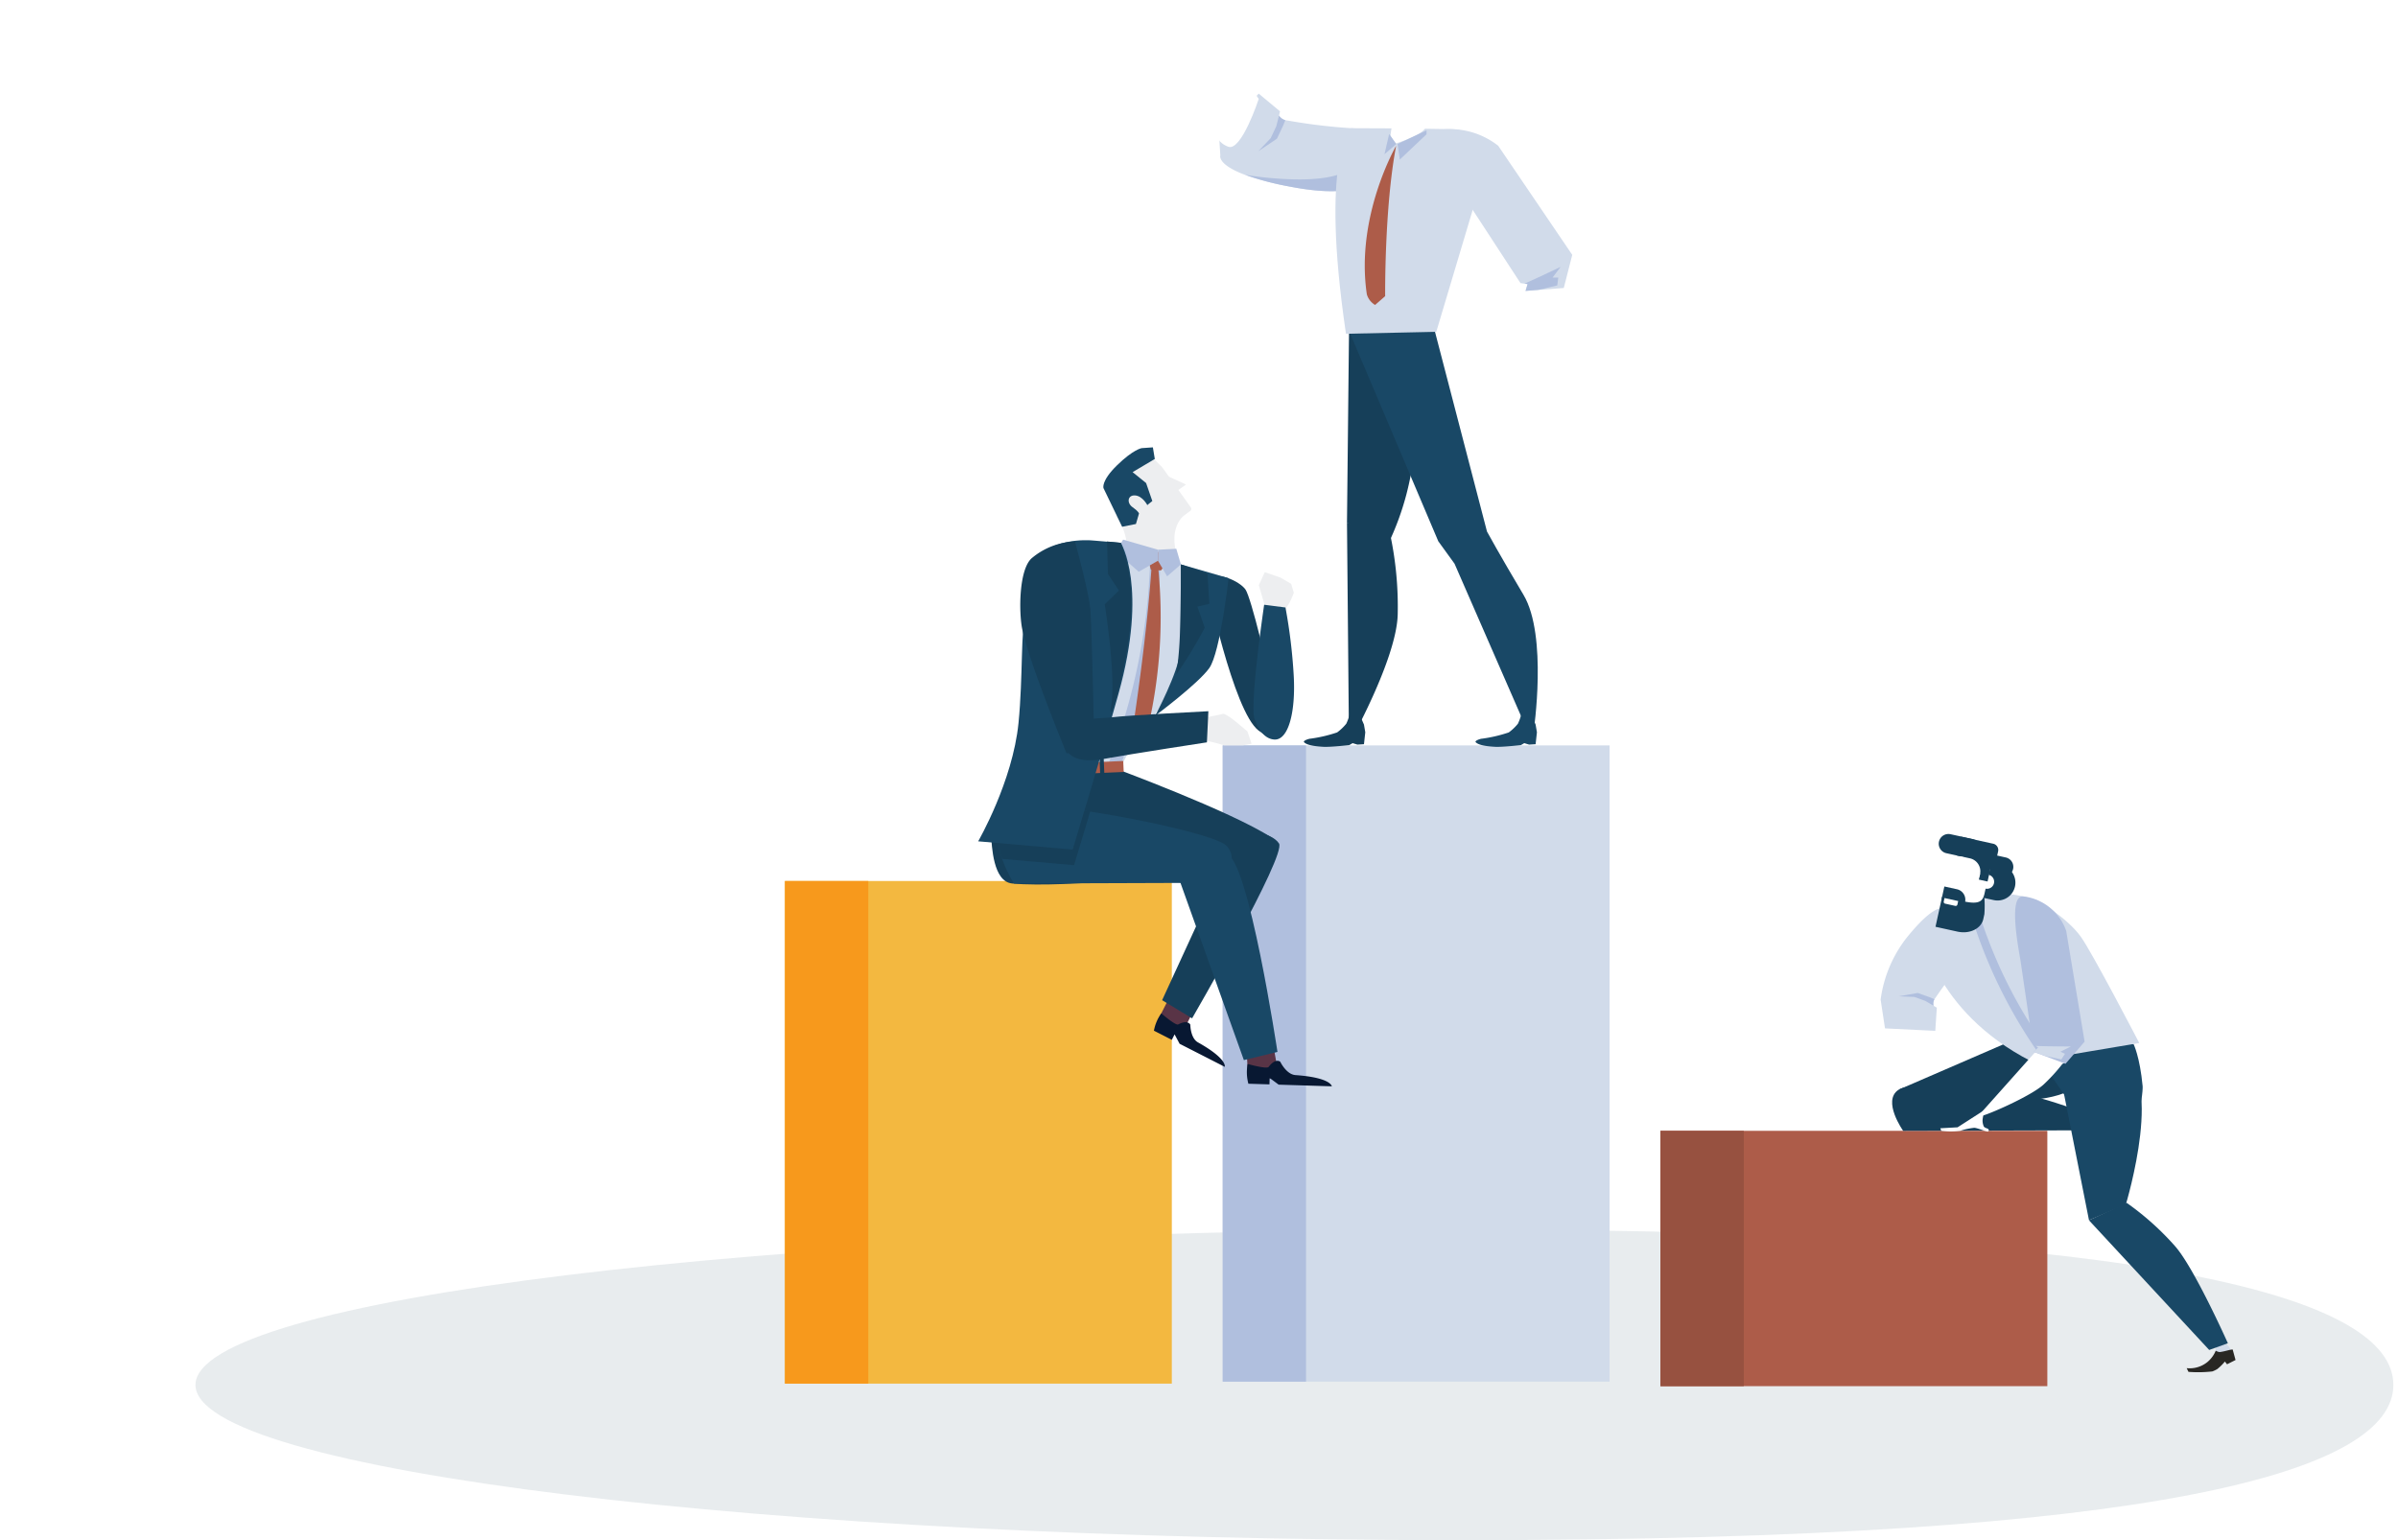 <svg id="_ÎÓÈ_2" data-name="—ÎÓÈ_2" xmlns="http://www.w3.org/2000/svg" xmlns:xlink="http://www.w3.org/1999/xlink" viewBox="0 0 452.557 290.755">
  <defs>
    <style>
      .cls-1 {
        mask: url(#mask);
      }

      .cls-10, .cls-12, .cls-14, .cls-16, .cls-18, .cls-2, .cls-20, .cls-22, .cls-24, .cls-26, .cls-4, .cls-6, .cls-8 {
        mix-blend-mode: multiply;
      }

      .cls-2 {
        fill: url(#linear-gradient);
      }

      .cls-3 {
        mask: url(#mask-2);
      }

      .cls-4 {
        fill: url(#linear-gradient-2);
      }

      .cls-5 {
        mask: url(#mask-3);
      }

      .cls-6 {
        fill: url(#linear-gradient-3);
      }

      .cls-7 {
        mask: url(#mask-4);
      }

      .cls-8 {
        fill: url(#linear-gradient-4);
      }

      .cls-9 {
        mask: url(#mask-5);
      }

      .cls-10 {
        fill: url(#linear-gradient-5);
      }

      .cls-11 {
        mask: url(#mask-6);
      }

      .cls-12 {
        fill: url(#linear-gradient-6);
      }

      .cls-13 {
        mask: url(#mask-7);
      }

      .cls-14 {
        fill: url(#linear-gradient-7);
      }

      .cls-15 {
        mask: url(#mask-8);
      }

      .cls-16 {
        fill: url(#linear-gradient-8);
      }

      .cls-17 {
        mask: url(#mask-9);
      }

      .cls-18 {
        fill: url(#linear-gradient-9);
      }

      .cls-19 {
        mask: url(#mask-10);
      }

      .cls-20 {
        fill: url(#linear-gradient-10);
      }

      .cls-21 {
        mask: url(#mask-11);
      }

      .cls-22 {
        fill: url(#linear-gradient-11);
      }

      .cls-23 {
        mask: url(#mask-12);
      }

      .cls-24 {
        fill: url(#linear-gradient-12);
      }

      .cls-25 {
        mask: url(#mask-13);
      }

      .cls-26 {
        fill: url(#linear-gradient-13);
      }

      .cls-27 {
        mask: url(#mask-14);
      }

      .cls-28 {
        fill: url(#linear-gradient-14);
      }

      .cls-29 {
        fill: #fff;
      }

      .cls-30 {
        opacity: 0.5;
      }

      .cls-31 {
        opacity: 0.3;
      }

      .cls-32 {
        opacity: 0.7;
      }

      .cls-33 {
        opacity: 0.6;
      }

      .cls-34 {
        mask: url(#mask-15);
      }

      .cls-35 {
        fill: url(#linear-gradient-15);
      }

      .cls-36 {
        mask: url(#mask-16);
      }

      .cls-37 {
        fill: url(#linear-gradient-16);
      }

      .cls-38 {
        mask: url(#mask-17);
      }

      .cls-39 {
        fill: url(#linear-gradient-17);
      }

      .cls-40 {
        mask: url(#mask-18);
      }

      .cls-41 {
        fill: url(#linear-gradient-18);
      }

      .cls-42 {
        mask: url(#mask-19);
      }

      .cls-43 {
        fill: url(#linear-gradient-19);
      }

      .cls-44 {
        mask: url(#mask-20);
      }

      .cls-45 {
        fill: url(#linear-gradient-20);
      }

      .cls-46 {
        mask: url(#mask-21);
      }

      .cls-47 {
        fill: url(#linear-gradient-21);
      }

      .cls-48 {
        mask: url(#mask-22);
      }

      .cls-49 {
        fill: url(#linear-gradient-22);
      }

      .cls-50 {
        mask: url(#mask-23);
      }

      .cls-51 {
        fill: url(#linear-gradient-23);
      }

      .cls-52 {
        mask: url(#mask-24);
      }

      .cls-53 {
        fill: url(#linear-gradient-24);
      }

      .cls-54 {
        mask: url(#mask-25);
      }

      .cls-55 {
        fill: url(#linear-gradient-25);
      }

      .cls-56 {
        mask: url(#mask-26);
      }

      .cls-57 {
        fill: url(#linear-gradient-26);
      }

      .cls-58, .cls-66 {
        fill: #163f59;
      }

      .cls-58 {
        opacity: 0.1;
      }

      .cls-59 {
        fill: #d1dbea;
      }

      .cls-60 {
        fill: #b0bfde;
      }

      .cls-61 {
        fill: #f3b840;
      }

      .cls-62 {
        fill: #f7991c;
      }

      .cls-63 {
        fill: #ad5c49;
      }

      .cls-64 {
        fill: #975140;
      }

      .cls-65 {
        fill: #593446;
      }

      .cls-67 {
        fill: #081832;
      }

      .cls-68 {
        fill: #194866;
      }

      .cls-69 {
        fill: #edeef0;
      }

      .cls-70 {
        fill: #282723;
      }

      .cls-71 {
        filter: url(#luminosity-noclip-26);
      }

      .cls-72 {
        filter: url(#luminosity-noclip-25);
      }

      .cls-73 {
        filter: url(#luminosity-noclip-24);
      }

      .cls-74 {
        filter: url(#luminosity-noclip-23);
      }

      .cls-75 {
        filter: url(#luminosity-noclip-22);
      }

      .cls-76 {
        filter: url(#luminosity-noclip-21);
      }

      .cls-77 {
        filter: url(#luminosity-noclip-20);
      }

      .cls-78 {
        filter: url(#luminosity-noclip-19);
      }

      .cls-79 {
        filter: url(#luminosity-noclip-18);
      }

      .cls-80 {
        filter: url(#luminosity-noclip-17);
      }

      .cls-81 {
        filter: url(#luminosity-noclip-16);
      }

      .cls-82 {
        filter: url(#luminosity-noclip-15);
      }

      .cls-83 {
        filter: url(#luminosity-noclip-14);
      }

      .cls-84 {
        filter: url(#luminosity-noclip-13);
      }

      .cls-85 {
        filter: url(#luminosity-noclip-12);
      }

      .cls-86 {
        filter: url(#luminosity-noclip-11);
      }

      .cls-87 {
        filter: url(#luminosity-noclip-10);
      }

      .cls-88 {
        filter: url(#luminosity-noclip-9);
      }

      .cls-89 {
        filter: url(#luminosity-noclip-8);
      }

      .cls-90 {
        filter: url(#luminosity-noclip-7);
      }

      .cls-91 {
        filter: url(#luminosity-noclip-6);
      }

      .cls-92 {
        filter: url(#luminosity-noclip-5);
      }

      .cls-93 {
        filter: url(#luminosity-noclip-4);
      }

      .cls-94 {
        filter: url(#luminosity-noclip-3);
      }

      .cls-95 {
        filter: url(#luminosity-noclip-2);
      }

      .cls-96 {
        filter: url(#luminosity-noclip);
      }
    </style>
    <filter id="luminosity-noclip" x="63.772" y="-8348.771" width="487.936" height="32766" filterUnits="userSpaceOnUse" color-interpolation-filters="sRGB">
      <feFlood flood-color="#fff" result="bg"/>
      <feBlend in="SourceGraphic" in2="bg"/>
    </filter>
    <mask id="mask" x="63.772" y="-8348.771" width="487.936" height="32766" maskUnits="userSpaceOnUse">
      <g class="cls-96"/>
    </mask>
    <linearGradient id="linear-gradient" x1="765.972" y1="220.838" x2="1253.907" y2="220.838" gradientTransform="matrix(-1, 0, 0, 1, 1317.679, 0)" gradientUnits="userSpaceOnUse">
      <stop offset="0.044"/>
      <stop offset="1" stop-color="#fff"/>
    </linearGradient>
    <filter id="luminosity-noclip-2" x="395.41" y="-8348.771" width="8.962" height="32766" filterUnits="userSpaceOnUse" color-interpolation-filters="sRGB">
      <feFlood flood-color="#fff" result="bg"/>
      <feBlend in="SourceGraphic" in2="bg"/>
    </filter>
    <mask id="mask-2" x="395.41" y="-8348.771" width="8.962" height="32766" maskUnits="userSpaceOnUse">
      <g class="cls-95"/>
    </mask>
    <linearGradient id="linear-gradient-2" x1="399.891" y1="188.428" x2="399.891" y2="111.282" gradientUnits="userSpaceOnUse">
      <stop offset="0"/>
      <stop offset="1" stop-color="#fff"/>
    </linearGradient>
    <filter id="luminosity-noclip-3" x="410.775" y="-8348.771" width="8.962" height="32766" filterUnits="userSpaceOnUse" color-interpolation-filters="sRGB">
      <feFlood flood-color="#fff" result="bg"/>
      <feBlend in="SourceGraphic" in2="bg"/>
    </filter>
    <mask id="mask-3" x="410.775" y="-8348.771" width="8.962" height="32766" maskUnits="userSpaceOnUse">
      <g class="cls-94"/>
    </mask>
    <linearGradient id="linear-gradient-3" x1="415.256" y1="188.428" x2="415.256" y2="111.282" xlink:href="#linear-gradient-2"/>
    <filter id="luminosity-noclip-4" x="426.139" y="-8348.771" width="8.963" height="32766" filterUnits="userSpaceOnUse" color-interpolation-filters="sRGB">
      <feFlood flood-color="#fff" result="bg"/>
      <feBlend in="SourceGraphic" in2="bg"/>
    </filter>
    <mask id="mask-4" x="426.139" y="-8348.771" width="8.963" height="32766" maskUnits="userSpaceOnUse">
      <g class="cls-93"/>
    </mask>
    <linearGradient id="linear-gradient-4" x1="430.62" y1="188.428" x2="430.62" y2="111.282" xlink:href="#linear-gradient-2"/>
    <filter id="luminosity-noclip-5" x="441.502" y="-8348.771" width="8.963" height="32766" filterUnits="userSpaceOnUse" color-interpolation-filters="sRGB">
      <feFlood flood-color="#fff" result="bg"/>
      <feBlend in="SourceGraphic" in2="bg"/>
    </filter>
    <mask id="mask-5" x="441.502" y="-8348.771" width="8.963" height="32766" maskUnits="userSpaceOnUse">
      <g class="cls-92"/>
    </mask>
    <linearGradient id="linear-gradient-5" x1="445.984" y1="188.428" x2="445.984" y2="111.282" xlink:href="#linear-gradient-2"/>
    <filter id="luminosity-noclip-6" x="456.868" y="-8348.771" width="8.962" height="32766" filterUnits="userSpaceOnUse" color-interpolation-filters="sRGB">
      <feFlood flood-color="#fff" result="bg"/>
      <feBlend in="SourceGraphic" in2="bg"/>
    </filter>
    <mask id="mask-6" x="456.868" y="-8348.771" width="8.962" height="32766" maskUnits="userSpaceOnUse">
      <g class="cls-91"/>
    </mask>
    <linearGradient id="linear-gradient-6" x1="461.349" y1="185.979" x2="461.349" y2="89.394" xlink:href="#linear-gradient-2"/>
    <filter id="luminosity-noclip-7" x="335.605" y="-8348.771" width="8.48" height="32766" filterUnits="userSpaceOnUse" color-interpolation-filters="sRGB">
      <feFlood flood-color="#fff" result="bg"/>
      <feBlend in="SourceGraphic" in2="bg"/>
    </filter>
    <mask id="mask-7" x="335.605" y="-8348.771" width="8.48" height="32766" maskUnits="userSpaceOnUse">
      <g class="cls-90"/>
    </mask>
    <linearGradient id="linear-gradient-7" x1="339.845" y1="188.952" x2="339.845" y2="115.957" xlink:href="#linear-gradient-2"/>
    <filter id="luminosity-noclip-8" x="472.233" y="-8348.771" width="8.962" height="32766" filterUnits="userSpaceOnUse" color-interpolation-filters="sRGB">
      <feFlood flood-color="#fff" result="bg"/>
      <feBlend in="SourceGraphic" in2="bg"/>
    </filter>
    <mask id="mask-8" x="472.233" y="-8348.771" width="8.962" height="32766" maskUnits="userSpaceOnUse">
      <g class="cls-89"/>
    </mask>
    <linearGradient id="linear-gradient-8" x1="476.714" y1="186.639" x2="476.714" y2="95.294" xlink:href="#linear-gradient-2"/>
    <filter id="luminosity-noclip-9" x="487.596" y="-8348.771" width="8.964" height="32766" filterUnits="userSpaceOnUse" color-interpolation-filters="sRGB">
      <feFlood flood-color="#fff" result="bg"/>
      <feBlend in="SourceGraphic" in2="bg"/>
    </filter>
    <mask id="mask-9" x="487.596" y="-8348.771" width="8.964" height="32766" maskUnits="userSpaceOnUse">
      <g class="cls-88"/>
    </mask>
    <linearGradient id="linear-gradient-9" x1="492.078" y1="183.356" x2="492.078" y2="65.96" xlink:href="#linear-gradient-2"/>
    <filter id="luminosity-noclip-10" x="502.962" y="-8348.771" width="8.962" height="32766" filterUnits="userSpaceOnUse" color-interpolation-filters="sRGB">
      <feFlood flood-color="#fff" result="bg"/>
      <feBlend in="SourceGraphic" in2="bg"/>
    </filter>
    <mask id="mask-10" x="502.962" y="-8348.771" width="8.962" height="32766" maskUnits="userSpaceOnUse">
      <g class="cls-87"/>
    </mask>
    <linearGradient id="linear-gradient-10" x1="507.443" y1="188.428" x2="507.443" y2="111.282" xlink:href="#linear-gradient-2"/>
    <filter id="luminosity-noclip-11" x="350.143" y="-8348.771" width="8.479" height="32766" filterUnits="userSpaceOnUse" color-interpolation-filters="sRGB">
      <feFlood flood-color="#fff" result="bg"/>
      <feBlend in="SourceGraphic" in2="bg"/>
    </filter>
    <mask id="mask-11" x="350.143" y="-8348.771" width="8.479" height="32766" maskUnits="userSpaceOnUse">
      <g class="cls-86"/>
    </mask>
    <linearGradient id="linear-gradient-11" x1="354.383" y1="188.952" x2="354.383" y2="115.957" xlink:href="#linear-gradient-2"/>
    <filter id="luminosity-noclip-12" x="364.681" y="-8348.771" width="8.964" height="32766" filterUnits="userSpaceOnUse" color-interpolation-filters="sRGB">
      <feFlood flood-color="#fff" result="bg"/>
      <feBlend in="SourceGraphic" in2="bg"/>
    </filter>
    <mask id="mask-12" x="364.681" y="-8348.771" width="8.964" height="32766" maskUnits="userSpaceOnUse">
      <g class="cls-85"/>
    </mask>
    <linearGradient id="linear-gradient-12" x1="369.162" y1="188.428" x2="369.162" y2="111.282" xlink:href="#linear-gradient-2"/>
    <filter id="luminosity-noclip-13" x="380.045" y="-8348.771" width="8.963" height="32766" filterUnits="userSpaceOnUse" color-interpolation-filters="sRGB">
      <feFlood flood-color="#fff" result="bg"/>
      <feBlend in="SourceGraphic" in2="bg"/>
    </filter>
    <mask id="mask-13" x="380.045" y="-8348.771" width="8.963" height="32766" maskUnits="userSpaceOnUse">
      <g class="cls-84"/>
    </mask>
    <linearGradient id="linear-gradient-13" x1="384.527" y1="188.428" x2="384.527" y2="111.281" xlink:href="#linear-gradient-2"/>
    <filter id="luminosity-noclip-14" x="63.772" y="117.965" width="487.936" height="205.746" filterUnits="userSpaceOnUse" color-interpolation-filters="sRGB">
      <feFlood flood-color="#fff" result="bg"/>
      <feBlend in="SourceGraphic" in2="bg"/>
    </filter>
    <mask id="mask-14" x="3.528" y="100.689" width="487.936" height="205.746" maskUnits="userSpaceOnUse">
      <g class="cls-83">
        <g transform="translate(-60.244 -17.276)">
          <g class="cls-1">
            <polygon class="cls-2" points="70.853 117.965 152.879 199.99 211.494 141.375 281.007 210.888 311.05 180.843 402.065 271.859 450.96 222.964 551.708 323.711 537.544 323.711 450.96 237.127 402.065 286.022 311.05 195.007 281.007 225.051 211.494 155.538 152.879 214.153 63.772 125.046 70.853 117.965"/>
          </g>
        </g>
      </g>
    </mask>
    <linearGradient id="linear-gradient-14" x1="804.878" y1="201.993" x2="1253.907" y2="201.993" gradientTransform="matrix(-1, 0, 0, 1, 1257.435, -17.276)" gradientUnits="userSpaceOnUse">
      <stop offset="0.044" stop-color="#fff"/>
      <stop offset="1" stop-color="#fff"/>
    </linearGradient>
    <filter id="luminosity-noclip-15" x="335.605" y="192.461" width="8.48" height="5.69" filterUnits="userSpaceOnUse" color-interpolation-filters="sRGB">
      <feFlood flood-color="#fff" result="bg"/>
      <feBlend in="SourceGraphic" in2="bg"/>
    </filter>
    <mask id="mask-15" x="275.361" y="175.185" width="8.48" height="5.69" maskUnits="userSpaceOnUse">
      <g class="cls-82">
        <g transform="translate(-60.244 -17.276)">
          <g class="cls-13">
            <rect class="cls-14" x="335.605" y="192.461" width="8.48" height="5.69"/>
          </g>
        </g>
      </g>
    </mask>
    <linearGradient id="linear-gradient-15" x1="279.601" y1="171.676" x2="279.601" y2="98.681" gradientUnits="userSpaceOnUse">
      <stop offset="0" stop-color="#fff"/>
      <stop offset="1" stop-color="#fff"/>
    </linearGradient>
    <filter id="luminosity-noclip-16" x="350.143" y="179.084" width="8.479" height="19.067" filterUnits="userSpaceOnUse" color-interpolation-filters="sRGB">
      <feFlood flood-color="#fff" result="bg"/>
      <feBlend in="SourceGraphic" in2="bg"/>
    </filter>
    <mask id="mask-16" x="289.899" y="161.808" width="8.479" height="19.067" maskUnits="userSpaceOnUse">
      <g class="cls-81">
        <g transform="translate(-60.244 -17.276)">
          <g class="cls-21">
            <rect class="cls-22" x="350.143" y="179.084" width="8.479" height="19.067"/>
          </g>
        </g>
      </g>
    </mask>
    <linearGradient id="linear-gradient-16" x1="294.139" y1="171.676" x2="294.139" y2="98.681" xlink:href="#linear-gradient-15"/>
    <filter id="luminosity-noclip-17" x="364.681" y="182.535" width="8.964" height="15.616" filterUnits="userSpaceOnUse" color-interpolation-filters="sRGB">
      <feFlood flood-color="#fff" result="bg"/>
      <feBlend in="SourceGraphic" in2="bg"/>
    </filter>
    <mask id="mask-17" x="304.436" y="165.259" width="8.964" height="15.616" maskUnits="userSpaceOnUse">
      <g class="cls-80">
        <g transform="translate(-60.244 -17.276)">
          <g class="cls-23">
            <rect class="cls-24" x="364.681" y="182.535" width="8.964" height="15.616"/>
          </g>
        </g>
      </g>
    </mask>
    <linearGradient id="linear-gradient-17" x1="308.918" y1="171.153" x2="308.918" y2="94.007" xlink:href="#linear-gradient-15"/>
    <filter id="luminosity-noclip-18" x="380.045" y="163.432" width="8.963" height="34.719" filterUnits="userSpaceOnUse" color-interpolation-filters="sRGB">
      <feFlood flood-color="#fff" result="bg"/>
      <feBlend in="SourceGraphic" in2="bg"/>
    </filter>
    <mask id="mask-18" x="319.801" y="146.157" width="8.963" height="34.719" maskUnits="userSpaceOnUse">
      <g class="cls-79">
        <g transform="translate(-60.244 -17.276)">
          <g class="cls-25">
            <rect class="cls-26" x="380.045" y="163.432" width="8.963" height="34.719"/>
          </g>
        </g>
      </g>
    </mask>
    <linearGradient id="linear-gradient-18" x1="324.282" y1="171.153" x2="324.282" y2="94.005" xlink:href="#linear-gradient-15"/>
    <filter id="luminosity-noclip-19" x="395.41" y="158.678" width="8.962" height="39.473" filterUnits="userSpaceOnUse" color-interpolation-filters="sRGB">
      <feFlood flood-color="#fff" result="bg"/>
      <feBlend in="SourceGraphic" in2="bg"/>
    </filter>
    <mask id="mask-19" x="335.166" y="141.402" width="8.962" height="39.473" maskUnits="userSpaceOnUse">
      <g class="cls-78">
        <g transform="translate(-60.244 -17.276)">
          <g class="cls-3">
            <rect class="cls-4" x="395.41" y="158.678" width="8.962" height="39.473"/>
          </g>
        </g>
      </g>
    </mask>
    <linearGradient id="linear-gradient-19" x1="339.647" y1="171.153" x2="339.647" y2="94.006" xlink:href="#linear-gradient-15"/>
    <filter id="luminosity-noclip-20" x="410.775" y="151.471" width="8.962" height="46.68" filterUnits="userSpaceOnUse" color-interpolation-filters="sRGB">
      <feFlood flood-color="#fff" result="bg"/>
      <feBlend in="SourceGraphic" in2="bg"/>
    </filter>
    <mask id="mask-20" x="350.531" y="134.195" width="8.962" height="46.68" maskUnits="userSpaceOnUse">
      <g class="cls-77">
        <g transform="translate(-60.244 -17.276)">
          <g class="cls-5">
            <rect class="cls-6" x="410.775" y="151.471" width="8.962" height="46.68"/>
          </g>
        </g>
      </g>
    </mask>
    <linearGradient id="linear-gradient-20" x1="355.011" y1="171.153" x2="355.011" y2="94.006" xlink:href="#linear-gradient-15"/>
    <filter id="luminosity-noclip-21" x="426.139" y="160.589" width="8.963" height="37.562" filterUnits="userSpaceOnUse" color-interpolation-filters="sRGB">
      <feFlood flood-color="#fff" result="bg"/>
      <feBlend in="SourceGraphic" in2="bg"/>
    </filter>
    <mask id="mask-21" x="365.895" y="143.313" width="8.963" height="37.562" maskUnits="userSpaceOnUse">
      <g class="cls-76">
        <g transform="translate(-60.244 -17.276)">
          <g class="cls-7">
            <rect class="cls-8" x="426.139" y="160.589" width="8.963" height="37.562"/>
          </g>
        </g>
      </g>
    </mask>
    <linearGradient id="linear-gradient-21" x1="370.376" y1="171.153" x2="370.376" y2="94.006" xlink:href="#linear-gradient-15"/>
    <filter id="luminosity-noclip-22" x="441.502" y="157.526" width="8.963" height="40.625" filterUnits="userSpaceOnUse" color-interpolation-filters="sRGB">
      <feFlood flood-color="#fff" result="bg"/>
      <feBlend in="SourceGraphic" in2="bg"/>
    </filter>
    <mask id="mask-22" x="381.258" y="140.25" width="8.963" height="40.625" maskUnits="userSpaceOnUse">
      <g class="cls-75">
        <g transform="translate(-60.244 -17.276)">
          <g class="cls-9">
            <rect class="cls-10" x="441.502" y="157.526" width="8.963" height="40.625"/>
          </g>
        </g>
      </g>
    </mask>
    <linearGradient id="linear-gradient-22" x1="385.74" y1="171.153" x2="385.74" y2="94.007" xlink:href="#linear-gradient-15"/>
    <filter id="luminosity-noclip-23" x="456.868" y="133.426" width="8.962" height="64.724" filterUnits="userSpaceOnUse" color-interpolation-filters="sRGB">
      <feFlood flood-color="#fff" result="bg"/>
      <feBlend in="SourceGraphic" in2="bg"/>
    </filter>
    <mask id="mask-23" x="396.624" y="116.151" width="8.962" height="64.724" maskUnits="userSpaceOnUse">
      <g class="cls-74">
        <g transform="translate(-60.244 -17.276)">
          <g class="cls-11">
            <rect class="cls-12" x="456.868" y="133.426" width="8.962" height="64.724"/>
          </g>
        </g>
      </g>
    </mask>
    <linearGradient id="linear-gradient-23" x1="401.105" y1="168.703" x2="401.105" y2="72.119" xlink:href="#linear-gradient-15"/>
    <filter id="luminosity-noclip-24" x="472.233" y="140.809" width="8.962" height="57.342" filterUnits="userSpaceOnUse" color-interpolation-filters="sRGB">
      <feFlood flood-color="#fff" result="bg"/>
      <feBlend in="SourceGraphic" in2="bg"/>
    </filter>
    <mask id="mask-24" x="411.988" y="123.534" width="8.962" height="57.342" maskUnits="userSpaceOnUse">
      <g class="cls-73">
        <g transform="translate(-60.244 -17.276)">
          <g class="cls-15">
            <rect class="cls-16" x="472.233" y="140.809" width="8.962" height="57.342"/>
          </g>
        </g>
      </g>
    </mask>
    <linearGradient id="linear-gradient-24" x1="416.469" y1="169.363" x2="416.469" y2="78.019" xlink:href="#linear-gradient-15"/>
    <filter id="luminosity-noclip-25" x="487.596" y="110.167" width="8.964" height="87.983" filterUnits="userSpaceOnUse" color-interpolation-filters="sRGB">
      <feFlood flood-color="#fff" result="bg"/>
      <feBlend in="SourceGraphic" in2="bg"/>
    </filter>
    <mask id="mask-25" x="427.352" y="92.892" width="8.964" height="87.983" maskUnits="userSpaceOnUse">
      <g class="cls-72">
        <g transform="translate(-60.244 -17.276)">
          <g class="cls-17">
            <rect class="cls-18" x="487.596" y="110.167" width="8.964" height="87.983"/>
          </g>
        </g>
      </g>
    </mask>
    <linearGradient id="linear-gradient-25" x1="431.834" y1="166.08" x2="431.834" y2="48.684" xlink:href="#linear-gradient-15"/>
    <filter id="luminosity-noclip-26" x="502.962" y="132.276" width="8.962" height="65.875" filterUnits="userSpaceOnUse" color-interpolation-filters="sRGB">
      <feFlood flood-color="#fff" result="bg"/>
      <feBlend in="SourceGraphic" in2="bg"/>
    </filter>
    <mask id="mask-26" x="442.717" y="115" width="8.962" height="65.875" maskUnits="userSpaceOnUse">
      <g class="cls-71">
        <g transform="translate(-60.244 -17.276)">
          <g class="cls-19">
            <rect class="cls-20" x="502.962" y="132.276" width="8.962" height="65.875"/>
          </g>
        </g>
      </g>
    </mask>
    <linearGradient id="linear-gradient-26" x1="447.198" y1="171.153" x2="447.198" y2="94.006" xlink:href="#linear-gradient-15"/>
  </defs>
  <title>2</title>
  <g>
    <g>
      <g class="cls-27">
        <polygon class="cls-28" points="10.609 100.689 92.635 182.714 151.25 124.099 220.762 193.612 250.806 163.568 341.821 254.583 390.716 205.688 452.557 267.59 438.393 267.59 390.716 219.851 341.821 268.746 250.806 177.731 220.762 207.775 151.25 138.262 92.635 196.877 3.528 107.771 10.609 100.689"/>
      </g>
      <polygon class="cls-29" points="0 127.499 10.014 127.499 10.014 107.175 30.338 107.175 30.338 97.161 0 97.161 0 127.499"/>
    </g>
    <g>
      <g class="cls-30">
        <g class="cls-30">
          <path class="cls-29" d="M133.395,94.2H110.937a22.462,22.462,0,0,1,22.457-22.457h0Z" transform="translate(-60.244 -17.276)"/>
        </g>
        <g class="cls-31">
          <path class="cls-29" d="M133.395,94.2V71.742A22.461,22.461,0,1,1,110.937,94.2h22.457Z" transform="translate(-60.244 -17.276)"/>
        </g>
        <path class="cls-29" d="M133.395,94.2l13.2-18.173a21.567,21.567,0,0,0-13.2-4.284Z" transform="translate(-60.244 -17.276)"/>
        <g class="cls-32">
          <path class="cls-29" d="M249.351,94.2l-21.359,6.942a22.452,22.452,0,0,1,14.416-28.3,21.347,21.347,0,0,1,6.943-1.1Z" transform="translate(-60.244 -17.276)"/>
        </g>
        <g class="cls-31">
          <path class="cls-29" d="M249.351,94.2V71.742a22.461,22.461,0,0,1,0,44.922,22.1,22.1,0,0,1-21.359-15.524Z" transform="translate(-60.244 -17.276)"/>
        </g>
        <path class="cls-29" d="M249.351,94.2,267.518,81a21.771,21.771,0,0,0-18.167-9.259Z" transform="translate(-60.244 -17.276)"/>
        <g class="cls-33">
          <path class="cls-29" d="M191.369,95.677,177.736,76.91a22.273,22.273,0,0,1,13.634-4.426Z" transform="translate(-60.244 -17.276)"/>
        </g>
        <g class="cls-31">
          <path class="cls-29" d="M191.369,95.677V72.484a23.2,23.2,0,1,1-23.193,23.193,22.5,22.5,0,0,1,9.559-18.767Z" transform="translate(-60.244 -17.276)"/>
        </g>
        <path class="cls-29" d="M191.368,95.677l22.058,7.169a23.2,23.2,0,0,0-14.889-29.23,22.145,22.145,0,0,0-7.169-1.132Z" transform="translate(-60.244 -17.276)"/>
      </g>
      <g class="cls-31">
        <g class="cls-34">
          <rect class="cls-35" x="275.361" y="175.185" width="8.48" height="5.69"/>
        </g>
        <g class="cls-36">
          <rect class="cls-37" x="289.899" y="161.808" width="8.479" height="19.067"/>
        </g>
        <g class="cls-38">
          <rect class="cls-39" x="304.436" y="165.259" width="8.964" height="15.616"/>
        </g>
        <g class="cls-40">
          <rect class="cls-41" x="319.801" y="146.157" width="8.963" height="34.719"/>
        </g>
        <g class="cls-42">
          <rect class="cls-43" x="335.166" y="141.402" width="8.962" height="39.473"/>
        </g>
        <g class="cls-44">
          <rect class="cls-45" x="350.531" y="134.195" width="8.962" height="46.68"/>
        </g>
        <g class="cls-46">
          <rect class="cls-47" x="365.895" y="143.313" width="8.963" height="37.562"/>
        </g>
        <g class="cls-48">
          <rect class="cls-49" x="381.258" y="140.25" width="8.963" height="40.625"/>
        </g>
        <g class="cls-50">
          <rect class="cls-51" x="396.624" y="116.151" width="8.962" height="64.724"/>
        </g>
        <g class="cls-52">
          <rect class="cls-53" x="411.988" y="123.534" width="8.962" height="57.342"/>
        </g>
        <g class="cls-54">
          <rect class="cls-55" x="427.352" y="92.892" width="8.964" height="87.983"/>
        </g>
        <g class="cls-56">
          <rect class="cls-57" x="442.717" y="115" width="8.962" height="65.875"/>
        </g>
      </g>
      <path class="cls-58" d="M511.924,278.721c0,16.186-43.329,29.31-175.49,29.31s-239.3-13.124-239.3-29.31,107.138-29.31,239.3-29.31S511.924,262.532,511.924,278.721Z" transform="translate(-60.244 -17.276)"/>
      <rect class="cls-59" x="230.748" y="140.72" width="73.016" height="120.106"/>
      <rect class="cls-60" x="230.748" y="140.72" width="15.728" height="120.106"/>
      <rect class="cls-61" x="148.132" y="166.317" width="73.017" height="94.885"/>
      <rect class="cls-62" x="148.132" y="166.317" width="15.732" height="94.885"/>
      <rect class="cls-63" x="313.362" y="213.477" width="73.016" height="48.204"/>
      <rect class="cls-64" x="313.362" y="213.477" width="15.729" height="48.204"/>
      <g>
        <g>
          <rect class="cls-65" x="278.998" y="204.738" width="7.916" height="5.195" transform="translate(-90.616 347.789) rotate(-62.953)"/>
          <path class="cls-66" d="M293.81,175.106l-14.248,30.985,5.656,3.428s17.853-30.8,16.4-33.021S294.561,173.636,293.81,175.106Z" transform="translate(-60.244 -17.276)"/>
          <path class="cls-67" d="M278.015,211.85l3.378,1.724.524-1.028.946,1.776,8.518,4.351s.566-1.471-5.051-4.615c-1.439-.807-1.446-3.33-1.446-3.33s-.4-1.036-2.286-.056c-.491.253-3.19-2.092-3.19-2.092A8.087,8.087,0,0,0,278.015,211.85Z" transform="translate(-60.244 -17.276)"/>
        </g>
        <g>
          <path class="cls-66" d="M255.581,152.386s-3.36,10.353-5.541,13.5c-1.557,2.25-2.941,6.924-2.77,9s.364,8.813,3.982,9.174c5.194.518,15.062-.172,15.062-.172s5.712-14.715,5.54-16.619-1.391-4.178-1.648-5.119,1.475-4.576,1.475-4.576Z" transform="translate(-60.244 -17.276)"/>
          <path class="cls-66" d="M266.833,173.334l27.776,14.474s9.616-9.8,5.635-12.4c-7.705-5.025-30.038-13.255-30.038-13.255Z" transform="translate(-60.244 -17.276)"/>
          <polygon class="cls-65" points="235.153 196.227 235.559 203.71 241.413 203.52 239.881 195.023 235.153 196.227"/>
          <path class="cls-68" d="M251.6,184.066l36.715-.127s6.738-2.989,3.481-6.915c-2.086-2.515-27.484-7.413-34.828-7.5C242.078,169.351,251.6,184.066,251.6,184.066Z" transform="translate(-60.244 -17.276)"/>
          <path class="cls-68" d="M282.76,183.2l12.228,34.2,6.342-1.543s-5.461-36.333-9.565-37.336S282.479,182.027,282.76,183.2Z" transform="translate(-60.244 -17.276)"/>
          <path class="cls-67" d="M295.841,221.863l3.98.123.037-1.21,1.7,1.262,10.034.313s-.122-1.649-6.862-2.118c-1.729-.121-2.866-2.514-2.866-2.514s-.842-.807-2.2.97c-.352.461-3.965-.556-3.965-.556A8.493,8.493,0,0,0,295.841,221.863Z" transform="translate(-60.244 -17.276)"/>
          <path class="cls-66" d="M266,170.449c-1.753,5.88-3.061,10.156-3.061,10.156l-13.566-1.186c-1.481-4.3-1.71-10,7.6-9.893A78.5,78.5,0,0,1,266,170.449Z" transform="translate(-60.244 -17.276)"/>
          <path class="cls-69" d="M299.06,132.037l-1.247-4.284,1.122-2.467,2.989,1.038,1.994,1.169.5,1.688s-1.12,3.374-2.864,4.155S299.06,132.037,299.06,132.037Z" transform="translate(-60.244 -17.276)"/>
          <path class="cls-69" d="M270.952,114.775a11.308,11.308,0,0,1,1.846,8.407c-.971,4.676,9.711-.68,9.711-.68s-2.111-5.234,1.423-8.155C286.813,111.964,271.466,112.813,270.952,114.775Z" transform="translate(-60.244 -17.276)"/>
          <path class="cls-66" d="M287.911,127.025s5.063,24.541,9.867,28.175c4.687,3.548,2.985-2.337,2.465-6.881s-3.894-18.178-4.934-19.735S289.467,124.689,287.911,127.025Z" transform="translate(-60.244 -17.276)"/>
          <path class="cls-59" d="M265.4,120.879a93.235,93.235,0,0,1,12.336,1.688c6.033,1.27,11.973,3.362,12.809,4.2,1.734,1.732-1.21,14.024-8.309,20.948a50.826,50.826,0,0,0-10.214,13.85s-20.082,1.9-21.293,1.211c1.882,1.075,2.618-11.463,3.116-12.293,1.559-2.594,7.272-19.907,6.232-23.368S261.944,120.015,265.4,120.879Z" transform="translate(-60.244 -17.276)"/>
          <path class="cls-68" d="M278.258,152.386s4.33-8.135,4.675-11.944.173-16.619.173-16.619l9,2.6s-1.56,14.022-3.636,16.964S278.258,152.386,278.258,152.386Z" transform="translate(-60.244 -17.276)"/>
          <path class="cls-66" d="M282.24,144.6a69.175,69.175,0,0,0,.693-8.135c.173-5.021.173-12.638.173-12.638l5.019,1.732.348,5.712-2.252.52,1.387,3.982A81.032,81.032,0,0,1,282.24,144.6Z" transform="translate(-60.244 -17.276)"/>
          <path class="cls-60" d="M269.234,161.961q1.027.468,2.052.939a117.413,117.413,0,0,0,7.965-40.856c-.641.025-1.281.047-1.923.072A114.675,114.675,0,0,1,269.234,161.961Z" transform="translate(-60.244 -17.276)"/>
          <rect class="cls-63" x="251.425" y="161.369" width="20.852" height="2.077" transform="translate(-66.829 -6.144) rotate(-2.405)"/>
          <rect class="cls-66" x="267.825" y="160.461" width="0.785" height="3.462" transform="translate(-66.784 -5.933) rotate(-2.393)"/>
          <rect class="cls-66" x="261.145" y="160.863" width="0.784" height="3.462" transform="translate(-66.82 -6.187) rotate(-2.399)"/>
          <rect class="cls-66" x="252.287" y="161.234" width="0.784" height="3.462" transform="translate(-66.982 -6.322) rotate(-2.451)"/>
          <path class="cls-68" d="M297.127,153.252s1.039,3.5,3.636,3.635,4.025-5.064,3.636-12.074a102.311,102.311,0,0,0-1.557-12.854l-4.025-.52S295.83,151.694,297.127,153.252Z" transform="translate(-60.244 -17.276)"/>
          <path class="cls-69" d="M270.608,110.712c-.492-3.155,3.335-8.989,5.125-8.293a6.05,6.05,0,0,1,1.937,1.15q.857.863,1.693,1.7a2.347,2.347,0,0,1,.344.41c.01.011.022.016.031.029l5.234,7.345a.5.5,0,0,1-.119.7l-4.823,3.438a28.648,28.648,0,0,1-5.333-.487,12.251,12.251,0,0,1-2.4-.509C271.524,115.8,271.051,113.542,270.608,110.712Z" transform="translate(-60.244 -17.276)"/>
          <polygon class="cls-69" points="216.043 87.917 216.454 92.176 216.861 96.435 220.344 93.954 223.832 91.468 219.938 89.692 216.043 87.917"/>
          <path class="cls-68" d="M272.017,116.717l-3.517-7.283s-.507-1.325,2.546-4.311,4.64-3.246,4.64-3.246l2.132-.149.363,2.193-4.188,2.485,2.545,2.058,1.176,3.4-.917.73.008.1s-.9-1.792-2.343-1.889-1.594,1.446-.483,2.216,1.223,1.19,1.223,1.19l-.582,1.988Z" transform="translate(-60.244 -17.276)"/>
          <path class="cls-63" d="M278.864,121.443l1.213,2.033s-.476,1.385-.736,1.472a11.576,11.576,0,0,1-1.9-.131,11.684,11.684,0,0,1-.391-1.774C277,122.437,278.864,121.443,278.864,121.443Z" transform="translate(-60.244 -17.276)"/>
          <polygon class="cls-60" points="218.534 103.778 218.534 105.854 220.266 108.797 222.862 106.547 221.996 103.603 218.534 103.778"/>
          <polygon class="cls-60" points="211.957 101.873 210.57 104.124 214.898 107.932 218.534 105.854 218.534 103.778 211.957 101.873"/>
          <path class="cls-68" d="M266.659,119.323l5.108.432s5.194,8.309-.433,28.475c-3.567,12.788-8.655,29.431-8.655,29.431L244.847,176.1s6.51-11.263,7.612-22.33c.874-8.788.382-17.969,1.391-20.774,1.265-3.513-.786-7.043.605-9C258.206,118.718,265.4,119.2,266.659,119.323Z" transform="translate(-60.244 -17.276)"/>
          <path class="cls-63" d="M277.6,123.925l1.186.18a92.626,92.626,0,0,1-1.877,30.509,4.6,4.6,0,0,1-1.645,2.379l-1.213-2.373S276.624,138.292,277.6,123.925Z" transform="translate(-60.244 -17.276)"/>
          <path class="cls-69" d="M286.89,156.75a20.476,20.476,0,0,0,2.2.633c.874.2,2.211.6,2.211.6l3.471,0,1.672-.307-.777-2.316-2.04-1.717s-2.109-1.785-2.657-1.593-3.439.694-3.439.694Z" transform="translate(-60.244 -17.276)"/>
          <path class="cls-66" d="M261.311,158.557s.923,3.122,7.035,2.023,19.671-3.165,19.671-3.165l.276-5.877s-15.471.783-18.247,1.156S261.228,152.19,261.311,158.557Z" transform="translate(-60.244 -17.276)"/>
          <path class="cls-66" d="M266.755,157.542l-5.214,1.985s-7.143-17.357-8.375-23.46c-.669-3.31-.627-11.224,1.76-13.389a13.43,13.43,0,0,1,8.186-3.183s2.62,9.511,2.9,12.8S266.755,157.542,266.755,157.542Z" transform="translate(-60.244 -17.276)"/>
          <path class="cls-66" d="M271.767,119.755l-2.6-.26.171,6.146,2.077,3.115-2.683,2.6s2.165,13.59,1.214,19.127,4.132-9.622,3.807-20.685A29.586,29.586,0,0,0,271.767,119.755Z" transform="translate(-60.244 -17.276)"/>
        </g>
      </g>
      <g>
        <path class="cls-29" d="M424.228,211.933s-4.33,9.714,3.423,15.35c2.3,1.676-.382,1.039-2.928.181s-8.218-6.508-8.436-13.22.164-9.29,2.15-10.639S424.228,211.933,424.228,211.933Z" transform="translate(-60.244 -17.276)"/>
        <path class="cls-66" d="M446.289,210.977,418.7,222.93l8.613,1.146s26.215,4.418,26.654-5.314S446.289,210.977,446.289,210.977Z" transform="translate(-60.244 -17.276)"/>
        <path class="cls-68" d="M464.607,222.316c.061.671-.271,4.309-1.176,5.424-2.787,3.434-7.659-.678-11.992-1.627-.233-.051-5.424-7.714-5.424-7.714l-1.567-4.7,18.44.662S464.081,216.733,464.607,222.316Z" transform="translate(-60.244 -17.276)"/>
        <path class="cls-66" d="M455.169,230.652s1.735-1.552.358-2.306c-4.132-2.268-16.054-5.774-21.422-5.937-7.161-.216-9.518-.258-9.518-.258s-4.519-.16-6.052.856c-3.154,2.09.88,7.751.88,7.751Z" transform="translate(-60.244 -17.276)"/>
        <path class="cls-70" d="M455.668,228.147l2.1.416-.015,2.147-.643.133a9.836,9.836,0,0,1,.63,1.88c0,.4-.035,5.5-.035,5.5l-.773,0s-1.239-5.859-2.4-6.725c-.029-.022.454-.287.58-.661A20.054,20.054,0,0,0,455.668,228.147Z" transform="translate(-60.244 -17.276)"/>
        <path class="cls-59" d="M481.6,273.567a3.153,3.153,0,0,0-1.084-2.44c-1.421-1.521-1.718-1.176-1.718-1.176l-.542,2.893Z" transform="translate(-60.244 -17.276)"/>
        <path class="cls-59" d="M428.357,190.064s-.771-5.134-8.374,4.353a24.114,24.114,0,0,0-4.821,11.57l.825,5.428,9.488.463.291-4.371-.614-.368a1.619,1.619,0,0,1,.333-1.452,76.712,76.712,0,0,1,6.945-8.839C434.586,194.526,429.05,190.508,428.357,190.064Z" transform="translate(-60.244 -17.276)"/>
        <path class="cls-60" d="M422.165,204.73l2.258.807.884.376a1.746,1.746,0,0,0-.155,1.227l-1.568-.917-2.045-.741-2.956-.125Z" transform="translate(-60.244 -17.276)"/>
        <path class="cls-29" d="M443.46,218.963a1.627,1.627,0,0,1,1.22-1.923c1.508-.313,5.291.864,5.291.864a17.482,17.482,0,0,1-1.839.614c-1.085.3-2.393.556-2.393.556Z" transform="translate(-60.244 -17.276)"/>
        <path class="cls-59" d="M443.545,217.616l20.429-3.435s-8.868-17.063-11.029-20.067c-2.691-3.744-8.376-6.93-8.376-6.93s-8.339-2.831-13.016-.24c-6.8,3.764-8.677,5.785-8.677,5.785S424.924,208.035,443.545,217.616Z" transform="translate(-60.244 -17.276)"/>
        <path class="cls-60" d="M447.473,216.546q-.689.569-1.377,1.138A92.868,92.868,0,0,1,431.673,188.1l1.483-.337A90.624,90.624,0,0,0,447.473,216.546Z" transform="translate(-60.244 -17.276)"/>
        <path class="cls-68" d="M477.17,272.122l3.526-1.265s-6.421-14.4-10.022-18.388a52.523,52.523,0,0,0-9.084-8.124l-7.108,3.3Z" transform="translate(-60.244 -17.276)"/>
        <path class="cls-68" d="M449.631,223.1l4.851,24.525,6.961-2.983s7.77-25.584-1.706-27.849S449.631,223.1,449.631,223.1Z" transform="translate(-60.244 -17.276)"/>
        <path class="cls-29" d="M434.694,226.867l-5.009,3.223-3.254.18s.113.437.24.482a13.082,13.082,0,0,0,3.5,0,13.166,13.166,0,0,1,2.666-.572c.68.041,2.527.873,2.637.694.386-.634-.521-.49-.833-.933a2.661,2.661,0,0,1-.2-1.578Z" transform="translate(-60.244 -17.276)"/>
        <path class="cls-29" d="M444.473,215.737l-10.329,11.581-.9,1.387a5.053,5.053,0,0,1,1.266-.845c2.159-.67,9.221-3.852,11.4-5.84a32.925,32.925,0,0,0,4.614-5.341Z" transform="translate(-60.244 -17.276)"/>
        <path class="cls-60" d="M441.619,199.026l2.254,15.352,1,.637-.783.841,5.961,2.248,3.606-4.189L450.181,193a9.792,9.792,0,0,0-8.073-6.5C438.96,186.142,441.486,197.761,441.619,199.026Z" transform="translate(-60.244 -17.276)"/>
        <path class="cls-59" d="M451.062,214.835s-4.354-.013-6.625-.1l.435.278-.785.841,2.069.762,3.1.659.7-1.056-.862-.4Z" transform="translate(-60.244 -17.276)"/>
        <g>
          <g>
            <path class="cls-66" d="M429.886,179.059a1.821,1.821,0,0,0,1.387,2.17l6.72,1.477a1.821,1.821,0,0,0,2.169-1.388h0a1.82,1.82,0,0,0-1.388-2.171l-6.718-1.478a1.822,1.822,0,0,0-2.171,1.389Z" transform="translate(-60.244 -17.276)"/>
            <path class="cls-66" d="M430.441,182.413a3.366,3.366,0,0,0,2.564,4.01l3.506.771a3.365,3.365,0,0,0,4.008-2.565h0a3.365,3.365,0,0,0-2.564-4.01l-3.507-.77a3.364,3.364,0,0,0-4.008,2.564Z" transform="translate(-60.244 -17.276)"/>
            <path class="cls-29" d="M426.646,187.1l2.258-10.277c.362-1.636,1.328.293,2.966.652l1.579.347a3.038,3.038,0,0,1,2.315,3.615l-1.61,7.312Z" transform="translate(-60.244 -17.276)"/>
            <path class="cls-29" d="M433.948,183.441a1.332,1.332,0,0,0,1.016,1.587h0a1.332,1.332,0,0,0,1.589-1.015h0a1.333,1.333,0,0,0-1.016-1.589h0a1.333,1.333,0,0,0-1.589,1.016Z" transform="translate(-60.244 -17.276)"/>
            <path class="cls-29" d="M428.21,184.065a.76.76,0,0,1-.894.6l-.608-.134a.758.758,0,0,1-.562-.915s2.189-3.609,2.592-3.52a1.262,1.262,0,0,1,.165.828Z" transform="translate(-60.244 -17.276)"/>
            <path class="cls-66" d="M430.917,187.447c2.966.653,3.474-.189,3.789-1.21a21.954,21.954,0,0,1,.035,3.615l-.206.936c-.4,1.806-2.578,2.862-4.869,2.359l-4.15-.913,1.013-4.61.24-1.089Z" transform="translate(-60.244 -17.276)"/>
            <path class="cls-66" d="M427.189,184.627l2.371.52a2.023,2.023,0,0,1,1.541,2.41,1.983,1.983,0,0,1-.178.479l-4.277-.94Z" transform="translate(-60.244 -17.276)"/>
            <path class="cls-29" d="M429.8,187.376l-.146.657a.338.338,0,0,1-.4.258l-1.923-.422a.337.337,0,0,1-.256-.4l.145-.66Z" transform="translate(-60.244 -17.276)"/>
            <path class="cls-66" d="M430.327,175.219l6.081,1.336a1.212,1.212,0,0,1,.925,1.446l-.52,2.372-7.266-1.6Z" transform="translate(-60.244 -17.276)"/>
            <path class="cls-66" d="M426.171,176.162a1.834,1.834,0,0,0,1.4,2.185l4.116.9a1.833,1.833,0,0,0,2.185-1.4h0a1.835,1.835,0,0,0-1.4-2.186l-4.116-.9a1.833,1.833,0,0,0-2.183,1.4Z" transform="translate(-60.244 -17.276)"/>
          </g>
          <rect class="cls-66" x="432.78" y="180.503" width="4.43" height="1.682" transform="translate(104.613 550.244) rotate(-77.657)"/>
          <rect class="cls-66" x="430.604" y="176.928" width="5.214" height="4.952" transform="translate(104.731 546.716) rotate(-77.601)"/>
          <path class="cls-29" d="M433.923,182.3a2.506,2.506,0,0,0-1.907-2.985l-1.263-.277c-1.352-.3-2.317.639-2.613,1.991h0a2.507,2.507,0,0,0,1.909,2.985l.892.2a2.5,2.5,0,0,0,2.983-1.909Z" transform="translate(-60.244 -17.276)"/>
        </g>
        <path class="cls-70" d="M481.6,272.032l.543,1.988-1.61.808-.4-.52a9.78,9.78,0,0,1-1.409,1.4,4.963,4.963,0,0,1-.967.469,24.265,24.265,0,0,1-4.5.08l-.337-.7a5.3,5.3,0,0,0,3.956-1.192,5.6,5.6,0,0,0,1.525-2.086c.007-.036.458.283.85.229C480.272,272.362,481.017,272.062,481.6,272.032Z" transform="translate(-60.244 -17.276)"/>
      </g>
      <g>
        <path class="cls-59" d="M319.046,50.491s-.957,4.782-15.319,2.023-13.18-5.886-13.18-5.886l-.224-3.678,7.468-8,4.022,3.344-.191.8a2.017,2.017,0,0,0,1.531.919A107.061,107.061,0,0,0,316.5,41.55C320.295,41.72,319.238,49.571,319.046,50.491Z" transform="translate(-60.244 -17.276)"/>
        <path class="cls-60" d="M316.557,41.664c-.164-.007-.324-.016-.485-.023a18.56,18.56,0,0,1,.578,5.515s-.324,4.861-14.934,3.856a63.71,63.71,0,0,1-6.464-.734,51.573,51.573,0,0,0,8.476,2.238c14.361,2.758,15.319-2.023,15.319-2.023C319.238,49.571,320.354,41.833,316.557,41.664Z" transform="translate(-60.244 -17.276)"/>
        <path class="cls-29" d="M297.791,35.962S291.525,27.5,299.9,20.7c2.488-2.023-.575-.919-3.447.367s-8.809,7.725-8.233,14.163,1.34,8.827,3.828,9.746S297.791,35.962,297.791,35.962Z" transform="translate(-60.244 -17.276)"/>
        <polygon class="cls-29" points="239.522 2.391 246.034 0 247.374 2.391 245.841 4.598 244.117 4.229 242.587 4.965 239.522 2.391"/>
        <path class="cls-66" d="M314.834,157.713s9-16,9.19-24.461a65.368,65.368,0,0,0-1.441-15.2l-8.132-2.085Z" transform="translate(-60.244 -17.276)"/>
        <path class="cls-66" d="M314.834,79.733l-.384,36.232,7.659,4.229a52.211,52.211,0,0,0,5.17-19.679C327.854,89.48,314.834,79.733,314.834,79.733Z" transform="translate(-60.244 -17.276)"/>
        <path class="cls-68" d="M314.834,79.733l16.849,39.726,3.064,4.23,13.4,30.713,1.532.921s2.681-18.024-1.915-25.749-6.893-11.954-6.893-11.954L330.726,78.63Z" transform="translate(-60.244 -17.276)"/>
        <path class="cls-59" d="M314.259,80.285l17.042-.368,7.085-23.725s4.595-14.344-4.213-14.529-18.957-.184-18.957-.184S309.281,46.628,314.259,80.285Z" transform="translate(-60.244 -17.276)"/>
        <path class="cls-29" d="M348.534,71.641l-6.893,20.047S350.066,84.7,352.173,80.1a57.284,57.284,0,0,0,3.255-9.562Z" transform="translate(-60.244 -17.276)"/>
        <polygon class="cls-29" points="282.506 73.493 277.718 77.722 275.612 73.86 276.953 73.86 277.909 72.204 280.781 73.309 282.506 73.493"/>
        <path class="cls-29" d="M329.769,22.353s-8.808,8.275-7.851,11.218a21.983,21.983,0,0,1,1.149,6.252c0,.921-.956,4.966-.191,4.782s5.743-1.839,6.318-3.126a50.352,50.352,0,0,0,1.532-5.151s7.356-3.644,5.848-8.974C336.134,25.8,330.535,21.984,329.769,22.353Z" transform="translate(-60.244 -17.276)"/>
        <path class="cls-63" d="M323.723,44.812S316,58.124,318.2,72.856a3.467,3.467,0,0,0,1.555,1.991l1.9-1.66S321.5,56.513,323.723,44.812Z" transform="translate(-60.244 -17.276)"/>
        <polygon class="cls-60" points="263.755 27.183 264.175 30.124 269.22 25.345 269.22 24.61 263.755 27.183"/>
        <polygon class="cls-60" points="262.167 25.284 261.283 29.111 263.521 27.183 262.167 25.284"/>
        <path class="cls-60" d="M301.23,43.461l1.171-2.475.409-1.018a2.164,2.164,0,0,1-1.189-.879l-.508,2.009-1.055,2.251-2.342,2.476Z" transform="translate(-60.244 -17.276)"/>
        <path class="cls-59" d="M337.238,55.457l9.956,15.264,1.341.183-.384,1.289,7.213-.552,1.6-6.253-13.979-20.6a14.74,14.74,0,0,0-11.489-2.942C326.322,42.583,336.471,54.17,337.238,55.457Z" transform="translate(-60.244 -17.276)"/>
        <path class="cls-60" d="M354.769,67.654s-4.457,2.14-6.82,3.172l.585.08-.384,1.289,2.492-.212,3.494-.826.191-1.477h-1.082Z" transform="translate(-60.244 -17.276)"/>
        <path class="cls-66" d="M317.078,152.741l.577,1.32.248,1.451-.248,2.256-1.235.076-.907-.277-.639.372s-3.52.39-4.822.323c-2.161-.113-3.324-.435-3.711-.888-.216-.252.826-.624,1.163-.646a26.8,26.8,0,0,0,5.084-1.184,9.1,9.1,0,0,0,1.73-1.648,9.573,9.573,0,0,0,.61-1.68Z" transform="translate(-60.244 -17.276)"/>
        <path class="cls-68" d="M349.472,152.741l.577,1.32.248,1.451-.248,2.256-1.235.076-.907-.277-.639.372s-3.52.39-4.822.323c-2.161-.113-3.324-.435-3.711-.888-.216-.252.826-.624,1.163-.646a26.8,26.8,0,0,0,5.084-1.184,9.1,9.1,0,0,0,1.73-1.648,9.573,9.573,0,0,0,.61-1.68Z" transform="translate(-60.244 -17.276)"/>
      </g>
    </g>
  </g>
</svg>
